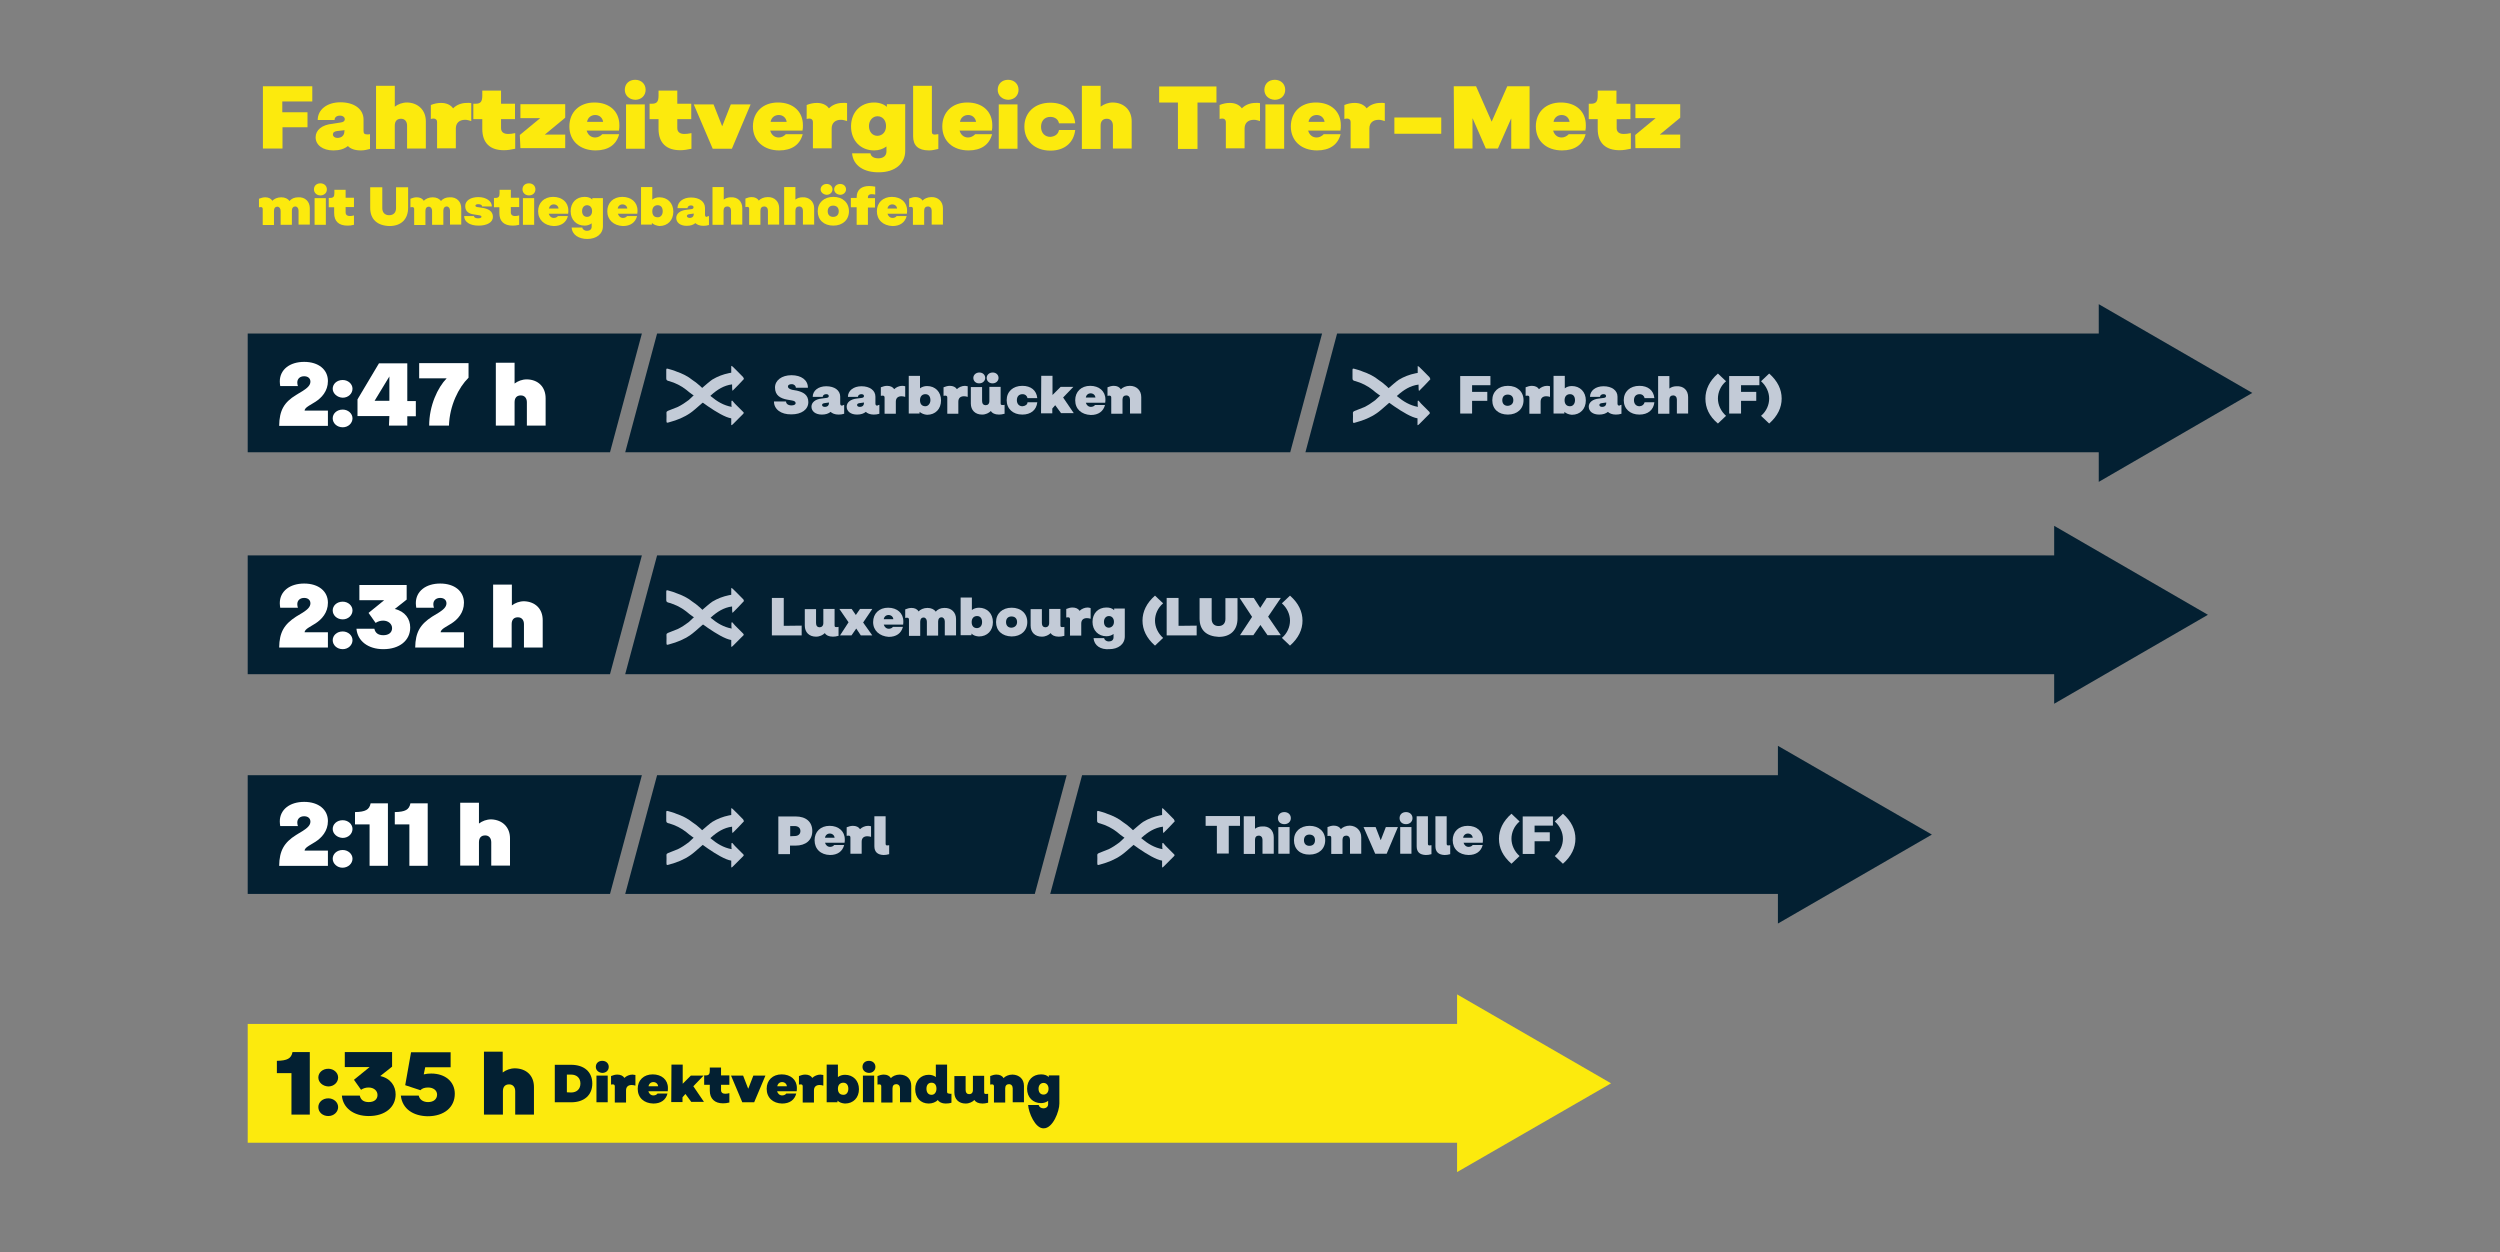 <?xml version="1.0" encoding="UTF-8"?>
<!-- Generator: Adobe Illustrator 23.0.1, SVG Export Plug-In . SVG Version: 6.00 Build 0)  -->
<svg xmlns="http://www.w3.org/2000/svg" xmlns:xlink="http://www.w3.org/1999/xlink" version="1.1" id="Ebene_1" x="0px" y="0px" viewBox="0 0 1200 601" style="enable-background:new 0 0 1200 601;" xml:space="preserve">
<rect x="0" y="0" width="1200" height="601" fill="#808080" stroke="none"/>
<style type="text/css">
	.st0{fill:#032032;}
	.st1{fill:#FCEA0D;}
	.st2{fill:#FFFFFF;}
	.st3{fill:#C3CBD7;}
	.st4{fill:none;}
</style>
<g>
	<g>
		<polygon class="st0" points="853.4,372.1 519.4,372.1 504.1,429.1 853.4,429.1 853.4,443.3 927.3,400.6 853.4,358   "></polygon>
		<polygon class="st0" points="315.4,372.1 300.1,429.1 496.7,429.1 512,372.1   "></polygon>
		<polygon class="st0" points="118.9,372.1 118.9,429.1 292.8,429.1 308.1,372.1   "></polygon>
		<polygon class="st0" points="308.1,160.1 118.9,160.1 118.9,217.1 292.8,217.1   "></polygon>
		<polygon class="st0" points="619.3,217.1 634.6,160.1 315.4,160.1 300.1,217.1   "></polygon>
		<polygon class="st0" points="1007.4,217.1 1007.4,231.3 1081.1,188.6 1007.4,146 1007.4,160.1 641.8,160.1 626.6,217.1   "></polygon>
		<polygon class="st0" points="986,266.6 315.4,266.6 300.1,323.6 986,323.6 986,337.8 1059.8,295.1 986,252.4   "></polygon>
		<polygon class="st0" points="118.9,266.6 118.9,323.6 292.8,323.6 308.1,266.6   "></polygon>
	</g>
	<g>
		<polygon class="st1" points="773.3,520 699.4,477.3 699.4,491.5 118.9,491.5 118.9,548.5 699.4,548.5 699.4,562.6   "></polygon>
		<g>
			<path class="st0" d="M139.9,515.1h-7v-5.9c5-0.1,6.9-1.1,7.5-4.2h8.3v30h-8.8L139.9,515.1L139.9,515.1z"></path>
			<path class="st0" d="M152.8,517.2c0-2.3,2-4.2,4.8-4.2c2.6,0,4.7,1.9,4.7,4.2c0,2.3-2,4.3-4.7,4.3     C154.9,521.4,152.8,519.5,152.8,517.2z M152.8,531.4c0-2.3,2-4.2,4.8-4.2c2.6,0,4.7,1.9,4.7,4.2s-2,4.3-4.7,4.3     S152.8,533.9,152.8,531.4z"></path>
			<path class="st0" d="M189.9,525.3c0,6.2-5.1,10.4-12.9,10.4c-7.3,0-12.4-3.9-12.9-9.8h8.6c0.4,1.9,1.7,3.1,4.3,3.1     c2.6,0,4.2-1.3,4.2-3.4s-1.8-3.6-4.3-3.6c-1.3,0-2.6,0.4-3.6,1.1l-3.4-4.8l7.5-6.1h-11.9V505h22.7v7l-5.7,4.5     C187.5,517.6,189.9,521.3,189.9,525.3z"></path>
			<path class="st0" d="M192.4,525.9h8.6c0.4,1.9,2.1,3.1,4.5,3.1c2.6,0,4.3-1.4,4.3-3.6c0-2-1.8-3.4-4.3-3.4     c-1.6,0-2.9,0.4-3.7,1.3l-7.3-2.4l2.8-15.8h19v7.2h-12.2l-0.7,3.4c1.2-0.3,2.4-0.4,3.6-0.4c6.7,0,11.3,3.9,11.3,9.7     c0,6.5-5.1,10.8-13,10.8C198.4,535.7,193.1,532.3,192.4,525.9z"></path>
			<path class="st0" d="M256.3,521.8V535h-9v-11.2c0-2-1.1-3.3-2.9-3.3c-1.9,0-3,1.1-3,3.3V535h-9.1v-30.2h9v10c1.6-1.2,3.6-2,5.9-2     C252.7,512.9,256.3,516.3,256.3,521.8z"></path>
			<path class="st0" d="M266.3,511.1h7.8c6.3,0,10.2,3.4,10.2,9c0,5.5-3.8,9-10.2,9h-7.8V511.1z M274.1,524.4c2.8,0,4.5-1.7,4.5-4.3     c0-2.7-1.8-4.3-4.5-4.3h-2v8.5L274.1,524.4L274.1,524.4z"></path>
			<path class="st0" d="M286,512.1c0-1.7,1.2-2.9,3.1-2.9c1.8,0,3.1,1.2,3.1,2.9c0,1.7-1.3,2.9-3.1,2.9     C287.3,514.9,286,513.7,286,512.1z M286.3,516.3h5.4v12.8h-5.4V516.3z"></path>
			<path class="st0" d="M305,516v5.1c-0.7-0.2-1.2-0.3-1.8-0.3c-1.7,0-2.7,0.9-2.7,2.6v5.8h-5.4v-7.8c0-0.7-0.4-0.9-1-0.9     c-0.3,0-0.6,0.1-0.8,0.1v-4.1c1-0.4,2-0.7,3-0.7c1.6,0,2.8,0.6,3.4,1.6c0.9-0.9,2.4-1.6,3.9-1.6C304.1,515.9,304.6,515.9,305,516     z"></path>
			<path class="st0" d="M306.1,522.6c0-4.1,2.9-6.9,7.2-6.9c4.3,0,7.3,2.6,7.3,6.5c0,0.6,0,0.9-0.1,1.6h-9.3c0.3,1.1,1.2,2,2.4,2     c0.8,0,1.6-0.3,2-0.9h4.8c-0.8,3.1-3.2,4.8-6.8,4.8C309.1,529.6,306.1,526.9,306.1,522.6z M315.9,521.4c-0.1-1.1-1-2-2.3-2     c-1.2,0-2.1,0.8-2.3,2H315.9z"></path>
			<path class="st0" d="M322.3,511h5.4v9.2l3.9-3.9h6.1l-4.9,5.1l5.1,7.5h-6.1l-2.8-3.8l-1.4,1.6v2.3h-5.4L322.3,511L322.3,511     L322.3,511z"></path>
			<path class="st0" d="M340.7,523.5v-2.8H338v-4.5h0.7c1.6,0,2-0.7,2-2.3v-1.5h5.4v3.8h4v4.5h-4v2.6c0,1.1,0.8,1.7,2,1.7     c0.7,0,1.2-0.1,2-0.3v4.5c-1.1,0.3-2.1,0.4-3.1,0.4C343.1,529.6,340.7,527.4,340.7,523.5z"></path>
			<path class="st0" d="M350.9,516.3h5.8l2.4,6.2h0.1l2.4-6.2h5.8l-5.4,12.8h-5.7L350.9,516.3z"></path>
			<path class="st0" d="M368,522.6c0-4.1,2.9-6.9,7.2-6.9c4.3,0,7.3,2.6,7.3,6.5c0,0.6,0,0.9-0.1,1.6H373c0.3,1.1,1.2,2,2.4,2     c0.8,0,1.6-0.3,2-0.9h4.8c-0.8,3.1-3.2,4.8-6.8,4.8C371,529.6,368,526.9,368,522.6z M377.7,521.4c-0.1-1.1-1-2-2.3-2     c-1.2,0-2.1,0.8-2.3,2H377.7z"></path>
			<path class="st0" d="M395.2,516v5.1c-0.7-0.2-1.2-0.3-1.8-0.3c-1.7,0-2.7,0.9-2.7,2.6v5.8h-5.4v-7.8c0-0.7-0.4-0.9-1-0.9     c-0.3,0-0.6,0.1-0.8,0.1v-4.1c1-0.4,2-0.7,3-0.7c1.6,0,2.8,0.6,3.4,1.6c0.9-0.9,2.4-1.6,3.9-1.6     C394.2,515.9,394.7,515.9,395.2,516z"></path>
			<path class="st0" d="M402,528.3v0.8h-5.2V511h5.4v6c0.9-0.7,2.1-1.1,3.4-1.1c3.9,0,6.7,2.8,6.7,6.9c0,4.1-2.7,6.9-6.7,6.9     C404.2,529.6,402.9,529.2,402,528.3z M407.2,522.6c0-1.8-0.9-2.9-2.4-2.9c-1.6,0-2.6,1.1-2.6,2.9c0,1.8,0.9,2.9,2.6,2.9     C406.2,525.6,407.2,524.4,407.2,522.6z"></path>
			<path class="st0" d="M414,512.1c0-1.7,1.2-2.9,3.1-2.9c1.8,0,3.1,1.2,3.1,2.9c0,1.7-1.3,2.9-3.1,2.9     C415.2,514.9,414,513.7,414,512.1z M414.2,516.3h5.4v12.8h-5.4V516.3z"></path>
			<path class="st0" d="M437.4,521.2v7.9H432v-6.7c0-1.2-0.7-2-1.8-2c-1.1,0-1.8,0.7-1.8,2v6.8h-5.4v-7.8c0-0.7-0.4-0.9-1-0.9     c-0.3,0-0.6,0.1-0.8,0.1v-4.1c1-0.4,2-0.7,3-0.7c1.6,0,2.8,0.6,3.4,1.7c0.8-0.9,2.4-1.7,4.3-1.7     C435.3,515.9,437.4,517.9,437.4,521.2z"></path>
			<path class="st0" d="M456.7,525v4.3c-0.9,0.3-1.9,0.4-2.8,0.4c-1.8,0-3.1-0.7-3.8-1.7c-0.8,1-2.6,1.7-4.3,1.7     c-3.9,0-6.5-2.8-6.5-6.9c0-4.1,2.7-6.9,6.5-6.9c1.3,0,2.6,0.4,3.4,1.1v-6h5.4v13c0,0.7,0.3,0.9,0.9,0.9     C456,525.1,456.4,525,456.7,525z M449.5,522.6c0-1.9-0.9-2.9-2.4-2.9c-1.5,0-2.4,1.1-2.4,2.9c0,1.8,0.9,2.9,2.4,2.9     C448.4,525.6,449.5,524.4,449.5,522.6z"></path>
			<path class="st0" d="M474.3,525v4.3c-1.1,0.3-1.9,0.4-2.7,0.4c-2,0-3.3-0.7-3.9-1.7c-0.9,0.9-2.4,1.7-4.2,1.7     c-3.3,0-5.4-2.1-5.4-5.3v-7.9h5.4v6.7c0,1.3,0.7,2,1.7,2c1.1,0,1.8-0.7,1.8-2v-6.8h5.4v7.9c0,0.7,0.3,0.8,0.8,0.8     C473.6,525.1,474,525.1,474.3,525z"></path>
			<path class="st0" d="M491.5,521.2v7.9h-5.4v-6.7c0-1.2-0.7-2-1.8-2c-1.1,0-1.8,0.7-1.8,2v6.8h-5.4v-7.8c0-0.7-0.4-0.9-1-0.9     c-0.3,0-0.6,0.1-0.8,0.1v-4.1c1-0.4,2-0.7,3-0.7c1.6,0,2.8,0.6,3.4,1.7c0.8-0.9,2.4-1.7,4.3-1.7     C489.2,515.9,491.5,517.9,491.5,521.2z"></path>
			<path class="st0" d="M493.5,530.4h5.1c0.1,0.9,1.1,1.6,2.2,1.6c1.4,0,2.3-0.8,2.3-2v-1.6c-0.9,0.7-2.1,1.1-3.4,1.1     c-3.9,0-6.7-2.8-6.7-6.9c0-4.1,2.7-6.9,6.7-6.9c1.6,0,2.8,0.4,3.7,1.3v-0.8h5.1v13.5c0,3.7-3.1,11.9-7.5,11.9     C496.9,541.8,493.7,534,493.5,530.4z M503.3,522.6c0-1.7-1-2.8-2.4-2.8s-2.4,1.1-2.4,2.8c0,1.7,0.9,2.8,2.4,2.8     C502.3,525.4,503.3,524.3,503.3,522.6z"></path>
		</g>
	</g>
	<g>
		<path class="st1" d="M126.1,41.4h23.8v7.3h-14.4v5.2h12.1v7.2h-12v10.2h-9.4V41.4L126.1,41.4z"></path>
		<path class="st1" d="M177.6,64.4v7.1c-1.7,0.4-2.7,0.7-4.4,0.7c-2.9,0-5-0.8-6.2-2.1c-1.8,1.4-3.9,2.1-7,2.1    c-5.1,0-8.5-2.6-8.5-6.3c0-3.4,2.9-6,8.2-6.5l3.8-0.6c1.4-0.2,2-0.7,2-1.6c0-0.9-0.9-1.7-2.3-1.7c-1.6,0-2.6,0.8-2.6,2.1h-8.1    c0-5,4.5-8.5,10.9-8.5c6.7,0,11.1,3.3,11.1,8.3v5.4c0,1.2,0.4,1.7,1.6,1.7C176.6,64.6,177,64.5,177.6,64.4z M165.4,62.5l-3.6,0.4    c-1.4,0.2-2,0.7-2,1.7c0,0.9,0.9,1.6,2.1,1.6c2.1,0,3.4-1.2,3.4-3.1L165.4,62.5L165.4,62.5z"></path>
		<path class="st1" d="M204.4,58.2v13.1h-9V60.3c0-2-1.1-3.3-2.9-3.3c-1.9,0-3,1.1-3,3.3v11.2h-9V41.2h9v10c1.6-1.2,3.6-2,5.9-2    C200.6,49.3,204.4,52.8,204.4,58.2z"></path>
		<path class="st1" d="M226.2,49.5v8.6c-1-0.3-2-0.6-2.9-0.6c-2.9,0-4.5,1.6-4.5,4.2v9.5h-9V58.5c0-1-0.7-1.6-1.7-1.6    c-0.4,0-0.9,0.1-1.3,0.2v-6.7c1.7-0.7,3.4-1,4.9-1c2.4,0,4.5,0.8,5.8,2.6c1.6-1.7,4.1-2.6,6.5-2.6    C224.8,49.3,225.6,49.4,226.2,49.5z"></path>
		<path class="st1" d="M231.5,61.9v-4.7h-4.3v-7.4h1c2.4,0,3.3-0.9,3.3-3.9v-2.4h9v6.3h6.7v7.4h-6.7v4.3c0,1.9,1.3,2.8,3.4,2.8    c0.9,0,2-0.1,3.4-0.4v7.5c-1.9,0.4-3.6,0.7-5.2,0.7C235.2,72.2,231.5,68.6,231.5,61.9z"></path>
		<path class="st1" d="M249.5,64.8l9.8-8.1h-9.5V50h21.5v6.5l-9.8,8.1h9.8v6.5h-21.5L249.5,64.8L249.5,64.8z"></path>
		<path class="st1" d="M273.3,60.7c0-6.9,4.8-11.5,12-11.5c7.3,0,12,4.3,12,10.9c0,0.8,0,1.7-0.2,2.6h-15.5c0.6,2,2,3.3,4.1,3.3    c1.3,0,2.6-0.7,3.4-1.6h8.1c-1.3,5.1-5.3,7.8-11.3,7.8C278.3,72.2,273.3,67.6,273.3,60.7z M289.5,58.5c-0.3-2-1.8-3.3-3.8-3.3    s-3.6,1.3-3.9,3.3H289.5z"></path>
		<path class="st1" d="M299.9,43.1c0-2.8,2-4.8,5-4.8c2.9,0,5,2,5,4.8s-2.1,4.8-5,4.8C302,47.8,299.9,45.8,299.9,43.1z M300.5,50.1    h9v21.3h-9V50.1z"></path>
		<path class="st1" d="M316.1,61.9v-4.7h-4.3v-7.4h1c2.4,0,3.3-0.9,3.3-3.9v-2.4h9v6.3h6.7v7.4h-6.7v4.3c0,1.9,1.3,2.8,3.4,2.8    c0.9,0,2-0.1,3.4-0.4v7.5c-1.9,0.4-3.6,0.7-5.2,0.7C319.9,72.2,316.1,68.6,316.1,61.9z"></path>
		<path class="st1" d="M333,50.1h9.5l4.1,10.4h0.1l4.1-10.4h9.5l-9,21.3h-9.2L333,50.1z"></path>
		<path class="st1" d="M361.4,60.7c0-6.9,4.8-11.5,12-11.5c7.3,0,12,4.3,12,10.9c0,0.8,0,1.7-0.2,2.6h-15.5c0.6,2,2,3.3,4.1,3.3    c1.3,0,2.6-0.7,3.4-1.6h8.1c-1.3,5.1-5.3,7.8-11.3,7.8C366.6,72.2,361.4,67.6,361.4,60.7z M377.6,58.5c-0.3-2-1.8-3.3-3.8-3.3    c-2,0-3.6,1.3-3.9,3.3H377.6z"></path>
		<path class="st1" d="M406.6,49.5v8.6c-1-0.3-2-0.6-2.9-0.6c-2.9,0-4.5,1.6-4.5,4.2v9.5h-9V58.5c0-1-0.7-1.6-1.7-1.6    c-0.4,0-0.9,0.1-1.3,0.2v-6.7c1.7-0.7,3.4-1,4.9-1c2.4,0,4.5,0.8,5.8,2.6c1.6-1.7,4.1-2.6,6.5-2.6    C405.2,49.3,406.1,49.4,406.6,49.5z"></path>
		<path class="st1" d="M409,73.6h8.8c0.3,1.7,1.9,2.4,3.8,2.4c2.3,0,3.9-1.2,3.9-3.3v-2.4c-1.6,1.2-3.6,1.9-5.9,1.9    c-6.5,0-11.1-4.7-11.1-11.5s4.5-11.5,11.1-11.5c2.4,0,4.7,0.8,6.1,2.1V50h8.8v22.5c0,6.1-5,10.2-12.6,10.2    C414.7,82.8,409.5,79.5,409,73.6z M425.3,60.5c0-2.8-1.7-4.7-4.1-4.7c-2.3,0-4.1,2-4.1,4.7c0,2.8,1.7,4.7,4.1,4.7    C423.6,65.1,425.3,63.3,425.3,60.5z"></path>
		<path class="st1" d="M438.3,65.4V41.2h9v22.1c0,0.9,0.4,1.3,1.4,1.3c0.4,0,1-0.1,1.7-0.2v7.1c-1.9,0.4-2.9,0.7-4.5,0.7    C440.8,72.2,438.3,69.9,438.3,65.4z"></path>
		<path class="st1" d="M452.3,60.7c0-6.9,4.8-11.5,12-11.5c7.3,0,12,4.3,12,10.9c0,0.8,0,1.7-0.2,2.6h-15.5c0.6,2,2,3.3,4.1,3.3    c1.3,0,2.6-0.7,3.4-1.6h8.1c-1.3,5.1-5.3,7.8-11.3,7.8C457.3,72.2,452.3,67.6,452.3,60.7z M468.5,58.5c-0.3-2-1.8-3.3-3.8-3.3    c-2,0-3.6,1.3-3.9,3.3H468.5z"></path>
		<path class="st1" d="M478.9,43.1c0-2.8,2-4.8,5-4.8c2.9,0,5,2,5,4.8s-2.1,4.8-5,4.8C481,47.8,478.9,45.8,478.9,43.1z M479.4,50.1    h9v21.3h-9V50.1z"></path>
		<path class="st1" d="M508.3,62.4h7.8c-0.7,6.1-5.1,9.9-11.9,9.9c-7.5,0-12.5-4.7-12.5-11.5s5-11.5,12.5-11.5    c6.8,0,11.3,3.7,11.9,9.9h-7.8c-0.3-1.9-2-3.1-4.1-3.1c-2.8,0-4.5,1.9-4.5,4.8s1.8,4.8,4.5,4.8C506.5,65.5,508,64.3,508.3,62.4z"></path>
		<path class="st1" d="M543.2,58.2v13.1h-9V60.3c0-2-1.1-3.3-2.9-3.3c-1.9,0-3,1.1-3,3.3v11.2h-9V41.2h9v10c1.6-1.2,3.6-2,5.9-2    C539.5,49.3,543.2,52.8,543.2,58.2z"></path>
		<path class="st1" d="M583.8,49.2h-9v22.3h-9.4V49.2h-9v-7.7h27.5V49.2z"></path>
		<path class="st1" d="M604.8,49.5v8.6c-1-0.3-2-0.6-2.9-0.6c-2.9,0-4.5,1.6-4.5,4.2v9.5h-9V58.5c0-1-0.7-1.6-1.7-1.6    c-0.4,0-0.9,0.1-1.3,0.2v-6.7c1.7-0.7,3.4-1,4.9-1c2.4,0,4.5,0.8,5.8,2.6c1.6-1.7,4.1-2.6,6.5-2.6C603.3,49.3,604,49.4,604.8,49.5    z"></path>
		<path class="st1" d="M606.9,43.1c0-2.8,2-4.8,5-4.8c2.9,0,5,2,5,4.8s-2.1,4.8-5,4.8C608.9,47.8,606.9,45.8,606.9,43.1z     M607.4,50.1h9v21.3h-9V50.1z"></path>
		<path class="st1" d="M619.6,60.7c0-6.9,4.8-11.5,12-11.5c7.3,0,12,4.3,12,10.9c0,0.8,0,1.7-0.2,2.6h-15.5c0.6,2,2,3.3,4.1,3.3    c1.3,0,2.6-0.7,3.4-1.6h8.1c-1.3,5.1-5.3,7.8-11.3,7.8C624.6,72.2,619.6,67.6,619.6,60.7z M635.8,58.5c-0.3-2-1.8-3.3-3.8-3.3    s-3.6,1.3-3.9,3.3H635.8z"></path>
		<path class="st1" d="M664.7,49.5v8.6c-1-0.3-2-0.6-2.9-0.6c-2.9,0-4.5,1.6-4.5,4.2v9.5h-9V58.5c0-1-0.7-1.6-1.7-1.6    c-0.4,0-0.9,0.1-1.3,0.2v-6.7c1.7-0.7,3.4-1,4.9-1c2.4,0,4.5,0.8,5.8,2.6c1.6-1.7,4.1-2.6,6.5-2.6C663.3,49.3,664,49.4,664.7,49.5    z"></path>
		<path class="st1" d="M669.3,56.4h22.5v7.8h-22.5V56.4z"></path>
		<path class="st1" d="M697.8,41.4h10.7l7.5,17l7.5-17h10.7v30h-8.8V57h-0.1L719,71.3h-5.8l-6.3-14.4h-0.1v14.4h-8.8L697.8,41.4    L697.8,41.4z"></path>
		<path class="st1" d="M737.2,60.7c0-6.9,4.8-11.5,12-11.5c7.3,0,12,4.3,12,10.9c0,0.8,0,1.7-0.2,2.6h-15.5c0.6,2,2,3.3,4.1,3.3    c1.3,0,2.6-0.7,3.4-1.6h8.1c-1.3,5.1-5.3,7.8-11.3,7.8C742.2,72.2,737.2,67.6,737.2,60.7z M753.4,58.5c-0.3-2-1.8-3.3-3.8-3.3    s-3.6,1.3-3.9,3.3H753.4z"></path>
		<path class="st1" d="M766.9,61.9v-4.7h-4.3v-7.4h1c2.4,0,3.3-0.9,3.3-3.9v-2.4h9v6.3h6.7v7.4H776v4.3c0,1.9,1.3,2.8,3.4,2.8    c0.9,0,2-0.1,3.4-0.4v7.5c-1.9,0.4-3.6,0.7-5.2,0.7C770.7,72.2,766.9,68.6,766.9,61.9z"></path>
		<path class="st1" d="M784.9,64.8l9.8-8.1H785V50h21.5v6.5l-9.8,8.1h9.8v6.5H785L784.9,64.8L784.9,64.8z"></path>
		<path class="st1" d="M148.7,99.9v7.9h-5.4v-6.7c0-1.2-0.7-2-1.6-2s-1.6,0.7-1.6,2v6.8h-5.4v-6.7c0-1.2-0.7-2-1.6-2    c-0.9,0-1.6,0.7-1.6,2v6.8h-5.4v-7.7c0-0.7-0.4-0.9-1-0.9c-0.3,0-0.6,0.1-0.8,0.1v-4.1c1-0.4,2-0.7,3-0.7c1.6,0,2.8,0.6,3.4,1.7    c0.8-0.9,2.4-1.7,4.3-1.7c1.8,0,3.2,0.7,4,1.8c0.8-1.1,2.3-1.8,4.1-1.8C146.5,94.5,148.7,96.8,148.7,99.9z"></path>
		<path class="st1" d="M150.7,90.9c0-1.7,1.2-2.9,3.1-2.9c1.8,0,3.1,1.2,3.1,2.9c0,1.7-1.3,2.9-3.1,2.9S150.7,92.5,150.7,90.9z     M151,95.1h5.4v12.8H151V95.1z"></path>
		<path class="st1" d="M160.4,102.3v-2.8h-2.6V95h0.7c1.6,0,2-0.7,2-2.3v-1.6h5.4v3.8h4v4.5h-4v2.6c0,1.1,0.8,1.7,2,1.7    c0.7,0,1.2-0.1,2-0.3v4.5c-1.1,0.3-2.1,0.4-3.1,0.4C162.6,108.3,160.4,106.2,160.4,102.3z"></path>
		<path class="st1" d="M177.7,99.8v-9.9h5.8v10c0,2.1,1.2,3.4,3.3,3.4s3.3-1.3,3.3-3.4v-10h5.8v9.8c0,5.5-3.3,8.8-9,8.8    C181,108.3,177.7,105.2,177.7,99.8z"></path>
		<path class="st1" d="M221.4,99.9v7.9H216v-6.7c0-1.2-0.7-2-1.6-2s-1.6,0.7-1.6,2v6.8h-5.4v-6.7c0-1.2-0.7-2-1.6-2    c-0.9,0-1.6,0.7-1.6,2v6.8h-5.4v-7.7c0-0.7-0.4-0.9-1-0.9c-0.3,0-0.6,0.1-0.8,0.1v-4.1c1-0.4,2-0.7,3-0.7c1.6,0,2.8,0.6,3.4,1.7    c0.8-0.9,2.4-1.7,4.3-1.7c1.8,0,3.2,0.7,4,1.8c0.8-1.1,2.3-1.8,4.1-1.8C219.2,94.5,221.4,96.8,221.4,99.9z"></path>
		<path class="st1" d="M222.8,103.7h4.7c0,0.7,0.8,1.1,2,1.1c0.9,0,1.6-0.3,1.6-0.7c0-0.7-0.7-0.7-1.9-0.9l-1.9-0.3    c-1.9-0.3-4-1.1-4-4c0-2.6,2.6-4.3,6.3-4.3c3.7,0,6.5,1.9,6.5,4.5h-4.7c0-0.7-0.7-1.1-1.9-1.1c-0.8,0-1.3,0.3-1.3,0.7    c0,0.6,0.7,0.7,1.7,0.8l1.9,0.3c2.3,0.4,4.8,1.4,4.8,4.3c0,2.6-2.8,4.2-6.9,4.2C225.5,108.3,222.8,106.5,222.8,103.7z"></path>
		<path class="st1" d="M239.7,102.3v-2.8h-2.6V95h0.7c1.6,0,2-0.7,2-2.3v-1.6h5.4v3.8h4v4.5h-4v2.6c0,1.1,0.8,1.7,2,1.7    c0.7,0,1.2-0.1,2-0.3v4.5c-1.1,0.3-2.1,0.4-3.1,0.4C241.9,108.3,239.7,106.2,239.7,102.3z"></path>
		<path class="st1" d="M250.8,90.9c0-1.7,1.2-2.9,3.1-2.9c1.8,0,3.1,1.2,3.1,2.9c0,1.7-1.3,2.9-3.1,2.9S250.8,92.5,250.8,90.9z     M251,95.1h5.4v12.8H251V95.1z"></path>
		<path class="st1" d="M258.3,101.4c0-4.1,2.9-6.9,7.2-6.9c4.3,0,7.3,2.6,7.3,6.5c0,0.6,0,0.9-0.1,1.6h-9.3c0.3,1.1,1.2,2,2.4,2    c0.8,0,1.6-0.3,2-0.9h4.8c-0.8,3.1-3.2,4.8-6.8,4.8C261.3,108.3,258.3,105.5,258.3,101.4z M268.1,100.1c-0.1-1.1-1-2-2.3-2    c-1.2,0-2.1,0.8-2.3,2H268.1z"></path>
		<path class="st1" d="M274.4,109.2h5.1c0.1,0.9,1.1,1.6,2.2,1.6c1.4,0,2.3-0.7,2.3-2v-1.6c-0.9,0.7-2.1,1.1-3.4,1.1    c-3.9,0-6.7-2.8-6.7-6.9c0-4.1,2.7-6.9,6.7-6.9c1.6,0,2.8,0.4,3.7,1.3v-0.7h5.1v13.5c0,3.7-3.1,6.1-7.5,6.1    C277.8,114.7,274.6,112.7,274.4,109.2z M284.2,101.3c0-1.7-1-2.8-2.4-2.8c-1.4,0-2.4,1.1-2.4,2.8s0.9,2.8,2.4,2.8    C283.2,104.1,284.2,103.1,284.2,101.3z"></path>
		<path class="st1" d="M291.5,101.4c0-4.1,2.9-6.9,7.2-6.9c4.3,0,7.3,2.6,7.3,6.5c0,0.6,0,0.9-0.1,1.6h-9.3c0.3,1.1,1.2,2,2.4,2    c0.8,0,1.6-0.3,2-0.9h4.8c-0.8,3.1-3.2,4.8-6.8,4.8C294.5,108.3,291.5,105.5,291.5,101.4z M301.1,100.1c-0.1-1.1-1-2-2.3-2    c-1.2,0-2.1,0.8-2.3,2H301.1z"></path>
		<path class="st1" d="M312.9,107v0.8h-5.2V89.8h5.4v6c0.9-0.7,2.1-1.1,3.4-1.1c3.9,0,6.7,2.8,6.7,6.9c0,4.1-2.7,6.9-6.7,6.9    C315.1,108.3,313.8,107.9,312.9,107z M318.1,101.4c0-1.8-0.9-2.9-2.4-2.9c-1.6,0-2.6,1.1-2.6,2.9c0,1.9,0.9,2.9,2.6,2.9    C317.1,104.3,318.1,103.2,318.1,101.4z"></path>
		<path class="st1" d="M340.3,103.7v4.3c-1,0.3-1.7,0.4-2.7,0.4c-1.8,0-3.1-0.6-3.8-1.3c-1,0.8-2.3,1.3-4.2,1.3c-3.1,0-5-1.6-5-3.8    c0-2,1.8-3.6,4.9-3.9l2.3-0.3c0.8-0.1,1.1-0.4,1.1-0.9c0-0.7-0.6-0.9-1.3-0.9c-0.9,0-1.6,0.6-1.6,1.3h-4.8c0-3,2.7-5.1,6.5-5.1    c4,0,6.7,2,6.7,5v3.3c0,0.7,0.3,1,0.9,1C339.6,103.8,339.9,103.8,340.3,103.7z M333,102.5l-2.1,0.3c-0.8,0.1-1.2,0.4-1.2,0.9    s0.6,0.9,1.3,0.9c1.3,0,2-0.7,2-1.9L333,102.5L333,102.5z"></path>
		<path class="st1" d="M356.3,99.9v7.9h-5.4v-6.7c0-1.2-0.7-2-1.8-2c-1.1,0-1.8,0.7-1.8,2v6.8H342V89.8h5.4v6    c0.9-0.7,2.1-1.1,3.4-1.1C354.2,94.5,356.3,96.8,356.3,99.9z"></path>
		<path class="st1" d="M374,99.9v7.9h-5.4v-6.7c0-1.2-0.7-2-1.8-2c-1.1,0-1.8,0.7-1.8,2v6.8h-5.4v-7.7c0-0.7-0.4-0.9-1-0.9    c-0.3,0-0.6,0.1-0.8,0.1v-4.1c1-0.4,2-0.7,3-0.7c1.6,0,2.8,0.6,3.4,1.7c0.8-0.9,2.4-1.7,4.3-1.7C371.8,94.5,374,96.8,374,99.9z"></path>
		<path class="st1" d="M390.8,99.9v7.9h-5.4v-6.7c0-1.2-0.7-2-1.8-2c-1.1,0-1.8,0.7-1.8,2v6.8h-5.4V89.8h5.4v6    c0.9-0.7,2.1-1.1,3.4-1.1C388.4,94.5,390.8,96.8,390.8,99.9z"></path>
		<path class="st1" d="M392.5,101.4c0-4.1,3-6.9,7.5-6.9s7.5,2.8,7.5,6.9c0,4.1-3,6.9-7.5,6.9C395.4,108.3,392.5,105.5,392.5,101.4z     M393.9,90.9c0-1.4,1.2-2.6,2.9-2.6c1.6,0,2.8,1.1,2.8,2.6c0,1.4-1.2,2.6-2.8,2.6C395.2,93.4,393.9,92.3,393.9,90.9z M402.6,101.4    c0-1.7-1-2.7-2.7-2.7c-1.6,0-2.6,1-2.6,2.7s1,2.7,2.6,2.7C401.6,104.1,402.6,103.1,402.6,101.4z M400.4,90.9    c0-1.4,1.2-2.6,2.9-2.6c1.6,0,2.8,1.1,2.8,2.6c0,1.4-1.2,2.6-2.8,2.6C401.6,93.4,400.4,92.3,400.4,90.9z"></path>
		<path class="st1" d="M411.2,99.5h-2.8V95h2.8v-0.3c0-3.7,2.4-5.4,6-5.4c0.9,0,1.9,0.1,2.9,0.3v3.8c-0.7-0.1-1.1-0.2-1.8-0.2    c-0.9,0-1.7,0.4-1.7,1.6v0.3h3.4v4.5h-3.4v8.3h-5.4V99.5z"></path>
		<path class="st1" d="M420.9,101.4c0-4.1,2.9-6.9,7.2-6.9c4.3,0,7.3,2.6,7.3,6.5c0,0.6,0,0.9-0.1,1.6h-9.3c0.3,1.1,1.2,2,2.4,2    c0.8,0,1.6-0.3,2-0.9h4.8c-0.8,3.1-3.2,4.8-6.8,4.8C423.8,108.3,420.9,105.5,420.9,101.4z M430.6,100.1c-0.1-1.1-1-2-2.3-2    c-1.2,0-2.1,0.8-2.3,2H430.6z"></path>
		<path class="st1" d="M452.6,99.9v7.9h-5.4v-6.7c0-1.2-0.7-2-1.8-2c-1.1,0-1.8,0.7-1.8,2v6.8h-5.4v-7.7c0-0.7-0.4-0.9-1-0.9    c-0.3,0-0.6,0.1-0.8,0.1v-4.1c1-0.4,2-0.7,3-0.7c1.6,0,2.8,0.6,3.4,1.7c0.8-0.9,2.4-1.7,4.3-1.7C450.3,94.5,452.6,96.8,452.6,99.9    z"></path>
	</g>
	<g>
		<g>
			<g>
				<path class="st2" d="M142.1,400.8l3.3-2c2-1.3,3.6-2.6,3.6-4.4c0-1.6-1.2-2.6-3-2.6c-2,0-3.3,1.2-3.3,3c0,0.7,0.1,1.1,0.3,1.7      h-8.5c-0.1-0.7-0.2-1.6-0.2-2.2c0-5.7,4.8-9.4,11.7-9.4c6.9,0,11.4,3.7,11.4,9.2c0,4.8-3,8-5.9,9.9l-3.3,2c-1.3,0.8-2,1.6-2,2.3      h11.2v7.3h-23.4C134.1,408.3,136.4,404.4,142.1,400.8z"></path>
				<path class="st2" d="M159.7,397.9c0-2.3,2-4.2,4.8-4.2c2.6,0,4.7,1.9,4.7,4.2c0,2.3-2,4.3-4.7,4.3      C161.8,402.1,159.7,400.2,159.7,397.9z M159.7,412.2c0-2.3,2-4.2,4.8-4.2c2.6,0,4.7,1.9,4.7,4.2c0,2.3-2.1,4.3-4.8,4.3      C161.8,416.5,159.7,414.5,159.7,412.2z"></path>
				<path class="st2" d="M177.4,395.7h-7v-5.9c5-0.1,6.9-1.1,7.5-4.2h8.3v30h-8.8L177.4,395.7L177.4,395.7z"></path>
				<path class="st2" d="M196.5,395.7h-7v-5.9c5-0.1,6.9-1.1,7.5-4.2h8.3v30h-8.8L196.5,395.7L196.5,395.7z"></path>
				<path class="st2" d="M244.8,402.4v13.1h-9v-11.2c0-2-1.1-3.3-2.9-3.3c-1.9,0-3,1.1-3,3.3v11.2h-9v-30.2h9v10      c1.6-1.2,3.6-2,5.9-2C241.2,393.5,244.8,397.1,244.8,402.4z"></path>
				<path class="st3" d="M373.6,391.9h8.3c5,0,8,2.6,8,7c0,4.4-3.1,7-8.1,7h-2.6v4.1h-5.6V391.9L373.6,391.9z M381.4,401.3      c1.7,0,2.8-0.9,2.8-2.4c0-1.5-1.1-2.4-2.8-2.4h-2.1v4.9L381.4,401.3L381.4,401.3z"></path>
				<path class="st3" d="M391,403.3c0-4.1,2.9-6.9,7.2-6.9c4.3,0,7.3,2.6,7.3,6.5c0,0.6,0,0.9-0.1,1.6H396c0.3,1.1,1.2,2,2.4,2      c0.8,0,1.6-0.3,2-0.9h4.8c-0.8,3.1-3.2,4.8-6.8,4.8C393.9,410.3,391,407.5,391,403.3z M400.6,402.1c-0.1-1.1-1-2-2.3-2      c-1.2,0-2.1,0.8-2.3,2H400.6z"></path>
				<path class="st3" d="M418.1,396.6v5.1c-0.7-0.2-1.2-0.3-1.8-0.3c-1.7,0-2.7,0.9-2.7,2.6v5.8h-5.4V402c0-0.7-0.4-0.9-1-0.9      c-0.3,0-0.6,0.1-0.8,0.1v-4.1c1-0.4,2-0.7,3-0.7c1.6,0,2.8,0.6,3.4,1.6c0.9-0.9,2.4-1.6,3.9-1.6      C417.2,396.4,417.6,396.5,418.1,396.6z"></path>
				<path class="st3" d="M419.7,406.2v-14.4h5.4V405c0,0.7,0.3,0.8,0.8,0.8c0.3,0,0.7-0.1,0.9-0.1v4.3c-1.1,0.3-1.8,0.4-2.7,0.4      C421.2,410.3,419.7,408.9,419.7,406.2z"></path>
				<path class="st3" d="M595.2,396.4h-5.4v13.3h-5.7v-13.3h-5.4v-4.7h16.5V396.4L595.2,396.4z"></path>
				<path class="st3" d="M611.4,401.9v7.9H606v-6.7c0-1.2-0.7-2-1.8-2c-1.1,0-1.8,0.7-1.8,2v6.8H597v-18.1h5.4v6      c0.9-0.7,2.1-1.1,3.4-1.1C609.2,396.4,611.4,398.6,611.4,401.9z"></path>
				<path class="st3" d="M613.4,392.7c0-1.7,1.2-2.9,3.1-2.9c1.8,0,3.1,1.2,3.1,2.9c0,1.7-1.3,2.9-3.1,2.9      C614.6,395.6,613.4,394.4,613.4,392.7z M613.6,397h5.4v12.8h-5.4V397z"></path>
				<path class="st3" d="M621.1,403.3c0-4.1,3-6.9,7.5-6.9s7.5,2.8,7.5,6.9c0,4.1-3,6.9-7.5,6.9C624,410.3,621.1,407.5,621.1,403.3z       M631.2,403.3c0-1.7-1-2.7-2.7-2.7c-1.6,0-2.6,1-2.6,2.7c0,1.7,1,2.7,2.6,2.7C630.2,406,631.2,405,631.2,403.3z"></path>
				<path class="st3" d="M653.4,401.9v7.9H648v-6.7c0-1.2-0.7-2-1.8-2s-1.8,0.7-1.8,2v6.8H639v-7.8c0-0.7-0.4-0.9-1-0.9      c-0.3,0-0.6,0.1-0.8,0.1V397c1-0.4,2-0.7,3-0.7c1.6,0,2.8,0.6,3.4,1.7c0.8-0.9,2.4-1.7,4.3-1.7      C651,396.4,653.4,398.6,653.4,401.9z"></path>
				<path class="st3" d="M654.5,397h5.8l2.4,6.2h0.1l2.4-6.2h5.8l-5.4,12.8h-5.5L654.5,397z"></path>
				<path class="st3" d="M671.8,392.7c0-1.7,1.2-2.9,3.1-2.9c1.8,0,3.1,1.2,3.1,2.9c0,1.7-1.3,2.9-3.1,2.9      C673,395.6,671.8,394.4,671.8,392.7z M672.1,397h5.4v12.8h-5.4V397z"></path>
				<path class="st3" d="M680,406.2v-14.4h5.4V405c0,0.7,0.3,0.8,0.8,0.8c0.3,0,0.7-0.1,0.9-0.1v4.3c-1.1,0.3-1.8,0.4-2.7,0.4      C681.4,410.3,680,408.9,680,406.2z"></path>
				<path class="st3" d="M689,406.2v-14.4h5.4V405c0,0.7,0.3,0.8,0.8,0.8c0.3,0,0.7-0.1,0.9-0.1v4.3c-1.1,0.3-1.8,0.4-2.7,0.4      C690.5,410.3,689,408.9,689,406.2z"></path>
				<path class="st3" d="M697.3,403.3c0-4.1,2.9-6.9,7.2-6.9c4.3,0,7.3,2.6,7.3,6.5c0,0.6,0,0.9-0.1,1.6h-9.2c0.3,1.1,1.2,2,2.4,2      c0.8,0,1.6-0.3,2-0.9h4.8c-0.8,3.1-3.2,4.8-6.8,4.8C700.3,410.3,697.3,407.5,697.3,403.3z M706.9,402.1c-0.1-1.1-1-2-2.3-2      c-1.2,0-2.1,0.8-2.3,2H706.9z"></path>
				<path class="st3" d="M719.5,402.6c0-4.3,1.9-8.4,6-12l3.9,3.7c-2.6,2.2-3.9,5.3-3.9,8.3c0,3,1.4,6.1,3.9,8.3l-3.9,3.7      C721.4,411,719.5,407.1,719.5,402.6z"></path>
				<path class="st3" d="M731.1,391.9h14.3v4.4h-8.8v3.2h7.3v4.3h-7.3v6.1h-5.7v-18L731.1,391.9L731.1,391.9z"></path>
				<path class="st3" d="M746.3,410.9c2.6-2.2,3.9-5.3,3.9-8.3c0-3-1.4-6.1-3.9-8.3l3.9-3.7c4.1,3.6,6,7.7,6,12c0,4.3-1.9,8.4-6,12      L746.3,410.9z"></path>
			</g>
		</g>
	</g>
	<g>
		<g>
			<path class="st2" d="M142.1,189.6l3.3-2c2-1.3,3.6-2.6,3.6-4.4c0-1.6-1.2-2.6-3-2.6c-2,0-3.3,1.2-3.3,3c0,0.7,0.1,1.1,0.3,1.7     h-8.5c-0.1-0.7-0.2-1.6-0.2-2.2c0-5.7,4.8-9.4,11.7-9.4c6.9,0,11.4,3.7,11.4,9.2c0,4.8-3,8-5.9,9.9l-3.3,2c-1.3,0.8-2,1.6-2,2.3     h11.2v7.3h-23.4C134.1,196.9,136.4,193.1,142.1,189.6z"></path>
			<path class="st2" d="M159.7,186.6c0-2.3,2-4.2,4.8-4.2c2.6,0,4.7,1.9,4.7,4.2c0,2.3-2,4.3-4.7,4.3     C161.8,190.8,159.7,188.8,159.7,186.6z M159.7,200.8c0-2.3,2-4.2,4.8-4.2c2.6,0,4.7,1.9,4.7,4.2c0,2.3-2,4.3-4.7,4.3     C161.8,205.1,159.7,203.2,159.7,200.8z"></path>
			<path class="st2" d="M186.9,199.7h-15.3v-8l10.3-17.3h13.6v18.1h4.1v7.3h-4.1v4.5h-8.8L186.9,199.7L186.9,199.7z M186.9,192.4     v-11.7l-7.1,11.7H186.9z"></path>
			<path class="st2" d="M214.4,181.6h-13.2v-7.3h23.7v7c-4.8,4.7-9.1,13.4-9.4,23H206C206,194.7,210.1,186,214.4,181.6z"></path>
			<path class="st2" d="M261.9,191.2v13.1h-9v-11.2c0-2-1.1-3.3-2.9-3.3c-1.9,0-3,1.1-3,3.3v11.2h-9v-30.2h9v10c1.6-1.2,3.6-2,5.9-2     C258.3,182.2,261.9,185.7,261.9,191.2z"></path>
			<path class="st3" d="M371.5,192.7h5.8c0,1.1,1,1.9,2.6,1.9c1.2,0,2-0.4,2-1.1c0-0.7-0.6-1.1-1.9-1.3l-2.3-0.4     c-3-0.6-5.7-1.9-5.7-5.8c0-3.4,3.2-5.9,7.9-5.9s7.9,2.3,7.9,6H382c0-0.9-0.8-1.7-2-1.7c-1.1,0-1.8,0.4-1.8,1.1     c0,0.8,0.7,1.2,2,1.6l2.3,0.4c2.9,0.7,5.5,1.9,5.5,5.5c0,3.6-3.3,5.9-8.1,5.9C374.8,199,371.5,196.4,371.5,192.7z"></path>
			<path class="st3" d="M405.2,194.3v4.3c-1,0.3-1.7,0.4-2.7,0.4c-1.8,0-3.1-0.6-3.8-1.3c-1,0.8-2.3,1.3-4.2,1.3c-3.1,0-5-1.6-5-3.8     c0-2,1.8-3.6,4.9-3.9l2.3-0.3c0.8-0.1,1.1-0.4,1.1-0.9c0-0.7-0.6-0.9-1.3-0.9c-0.9,0-1.6,0.6-1.6,1.3h-4.8c0-3,2.7-5.1,6.5-5.1     c4,0,6.7,2,6.7,5v3.3c0,0.7,0.3,1,0.9,1C404.6,194.5,404.9,194.4,405.2,194.3z M397.9,193.2l-2.1,0.3c-0.8,0.1-1.2,0.4-1.2,0.9     c0,0.6,0.6,0.9,1.3,0.9c1.3,0,2-0.7,2-1.9L397.9,193.2L397.9,193.2z"></path>
			<path class="st3" d="M422.1,194.3v4.3c-1,0.3-1.7,0.4-2.7,0.4c-1.8,0-3.1-0.6-3.8-1.3c-1,0.8-2.3,1.3-4.2,1.3c-3.1,0-5-1.6-5-3.8     c0-2,1.8-3.6,4.9-3.9l2.3-0.3c0.8-0.1,1.1-0.4,1.1-0.9c0-0.7-0.6-0.9-1.3-0.9c-0.9,0-1.6,0.6-1.6,1.3H407c0-3,2.7-5.1,6.5-5.1     c4,0,6.7,2,6.7,5v3.3c0,0.7,0.3,1,0.9,1C421.4,194.5,421.6,194.4,422.1,194.3z M414.7,193.2l-2.1,0.3c-0.8,0.1-1.2,0.4-1.2,0.9     c0,0.6,0.6,0.9,1.3,0.9c1.3,0,2-0.7,2-1.9L414.7,193.2L414.7,193.2z"></path>
			<path class="st3" d="M434.5,185.4v5.1c-0.7-0.2-1.2-0.3-1.8-0.3c-1.7,0-2.7,0.9-2.7,2.6v5.8h-5.4v-7.8c0-0.7-0.4-0.9-1-0.9     c-0.3,0-0.6,0.1-0.8,0.1v-4.1c1-0.4,2-0.7,3-0.7c1.6,0,2.8,0.6,3.4,1.6c0.9-0.9,2.4-1.6,3.9-1.6     C433.6,185.2,434.1,185.3,434.5,185.4z"></path>
			<path class="st3" d="M441.4,197.7v0.8h-5.2v-18.1h5.4v6c0.9-0.7,2.1-1.1,3.4-1.1c3.9,0,6.7,2.8,6.7,6.9c0,4.1-2.7,6.9-6.7,6.9     C443.6,199,442.4,198.5,441.4,197.7z M446.6,192.1c0-1.8-0.9-2.9-2.4-2.9c-1.6,0-2.6,1.1-2.6,2.9s0.9,2.9,2.6,2.9     C445.5,195,446.6,193.7,446.6,192.1z"></path>
			<path class="st3" d="M464.5,185.4v5.1c-0.7-0.2-1.2-0.3-1.8-0.3c-1.7,0-2.7,0.9-2.7,2.6v5.8h-5.3v-7.8c0-0.7-0.4-0.9-1-0.9     c-0.3,0-0.6,0.1-0.8,0.1v-4.1c1-0.4,2-0.7,3-0.7c1.6,0,2.8,0.6,3.4,1.6c0.9-0.9,2.4-1.6,3.9-1.6     C463.5,185.2,464,185.3,464.5,185.4z"></path>
			<path class="st3" d="M482.2,194.3v4.3c-1.1,0.3-1.9,0.4-2.7,0.4c-2,0-3.3-0.7-3.9-1.7c-0.9,0.9-2.4,1.7-4.2,1.7     c-3.3,0-5.4-2.1-5.4-5.3v-7.9h5.4v6.7c0,1.3,0.7,2,1.7,2c1.1,0,1.8-0.7,1.8-2v-6.8h5.4v7.9c0,0.7,0.3,0.8,0.8,0.8     C481.4,194.5,481.7,194.4,482.2,194.3z M467.2,181.4c0-1.4,1.2-2.6,2.9-2.6c1.6,0,2.8,1.1,2.8,2.6c0,1.4-1.2,2.6-2.8,2.6     C468.4,184.1,467.2,182.9,467.2,181.4z M473.6,181.4c0-1.4,1.2-2.6,2.9-2.6c1.6,0,2.8,1.1,2.8,2.6c0,1.4-1.2,2.6-2.8,2.6     C474.9,184.1,473.6,182.9,473.6,181.4z"></path>
			<path class="st3" d="M493.2,193.1h4.7c-0.4,3.7-3.1,5.9-7.2,5.9c-4.5,0-7.5-2.8-7.5-6.9c0-4.1,3-6.9,7.5-6.9     c4.1,0,6.8,2.1,7.2,5.9h-4.7c-0.2-1.1-1.1-1.9-2.4-1.9c-1.7,0-2.7,1.1-2.7,2.9c0,1.7,1,2.9,2.7,2.9     C492.1,194.9,493.2,194.2,493.2,193.1z"></path>
			<path class="st3" d="M499.8,180.4h5.4v9.2l3.9-3.9h6.1l-4.9,5.1l5.1,7.5h-6.1l-2.8-3.8l-1.4,1.6v2.3h-5.4L499.8,180.4     L499.8,180.4z"></path>
			<path class="st3" d="M516.1,192.1c0-4.1,2.9-6.9,7.2-6.9s7.3,2.6,7.3,6.5c0,0.6,0,0.9-0.1,1.6h-9.3c0.3,1.1,1.2,2,2.4,2     c0.8,0,1.6-0.3,2-0.9h4.8c-0.8,3.1-3.2,4.8-6.8,4.8C519,199,516.1,196.3,516.1,192.1z M525.8,190.8c-0.1-1.1-1-2-2.3-2     c-1.2,0-2.1,0.8-2.3,2H525.8z"></path>
			<path class="st3" d="M547.8,190.6v7.9h-5.4v-6.7c0-1.2-0.7-2-1.8-2s-1.8,0.7-1.8,2v6.8h-5.4v-7.8c0-0.7-0.4-0.9-1-0.9     c-0.3,0-0.6,0.1-0.8,0.1v-4.1c1-0.4,2-0.7,3-0.7c1.6,0,2.8,0.6,3.4,1.7c0.8-0.9,2.4-1.7,4.3-1.7     C545.5,185.2,547.8,187.3,547.8,190.6z"></path>
			<path class="st3" d="M701.1,180.5h14.3v4.4h-8.8v3.2h7.3v4.3h-7.3v6.1h-5.7v-18L701.1,180.5L701.1,180.5z"></path>
			<path class="st3" d="M716.3,192.1c0-4.1,3-6.9,7.5-6.9s7.5,2.8,7.5,6.9c0,4.1-3,6.9-7.5,6.9C719.2,199,716.3,196.3,716.3,192.1z      M726.4,192.1c0-1.7-1-2.7-2.7-2.7c-1.6,0-2.6,1-2.6,2.7c0,1.7,1,2.7,2.6,2.7C725.4,194.7,726.4,193.7,726.4,192.1z"></path>
			<path class="st3" d="M744,185.4v5.1c-0.7-0.2-1.2-0.3-1.8-0.3c-1.7,0-2.7,0.9-2.7,2.6v5.8h-5.4v-7.8c0-0.7-0.4-0.9-1-0.9     c-0.3,0-0.6,0.1-0.8,0.1v-4.1c1-0.4,2-0.7,3-0.7c1.6,0,2.8,0.6,3.4,1.6c0.9-0.9,2.4-1.6,3.9-1.6     C743.2,185.2,743.6,185.3,744,185.4z"></path>
			<path class="st3" d="M750.9,197.7v0.8h-5.2v-18.1h5.4v6c0.9-0.7,2-1.1,3.4-1.1c3.9,0,6.7,2.8,6.7,6.9c0,4.1-2.7,6.9-6.7,6.9     C753.1,199,751.8,198.5,750.9,197.7z M756,192.1c0-1.8-0.9-2.9-2.4-2.9c-1.6,0-2.6,1.1-2.6,2.9s0.9,2.9,2.6,2.9     C755.1,195,756,193.7,756,192.1z"></path>
			<path class="st3" d="M778.3,194.3v4.3c-1,0.3-1.7,0.4-2.7,0.4c-1.8,0-3.1-0.6-3.8-1.3c-1,0.8-2.3,1.3-4.2,1.3c-3.1,0-5-1.6-5-3.8     c0-2,1.8-3.6,4.9-3.9l2.3-0.3c0.8-0.1,1.1-0.4,1.1-0.9c0-0.7-0.6-0.9-1.3-0.9c-0.9,0-1.6,0.6-1.6,1.3h-4.8c0-3,2.7-5.1,6.5-5.1     c4,0,6.7,2,6.7,5v3.3c0,0.7,0.3,1,0.9,1C777.6,194.5,777.8,194.4,778.3,194.3z M771,193.2l-2.1,0.3c-0.8,0.1-1.2,0.4-1.2,0.9     c0,0.6,0.6,0.9,1.3,0.9c1.3,0,2-0.7,2-1.9L771,193.2L771,193.2z"></path>
			<path class="st3" d="M789.4,193.1h4.7c-0.4,3.7-3.1,5.9-7.2,5.9c-4.5,0-7.5-2.8-7.5-6.9c0-4.1,3-6.9,7.5-6.9     c4.1,0,6.8,2.1,7.2,5.9h-4.7c-0.2-1.1-1.1-1.9-2.4-1.9c-1.7,0-2.7,1.1-2.7,2.9c0,1.7,1,2.9,2.7,2.9     C788.3,194.9,789.1,194.2,789.4,193.1z"></path>
			<path class="st3" d="M810.3,190.6v7.9h-5.4v-6.7c0-1.2-0.7-2-1.8-2c-1.1,0-1.8,0.7-1.8,2v6.8h-5.4v-18.1h5.4v6     c0.9-0.7,2.1-1.1,3.4-1.1C808.1,185.2,810.3,187.3,810.3,190.6z"></path>
			<path class="st3" d="M818.6,191.3c0-4.3,1.9-8.4,6-12l3.9,3.7c-2.6,2.2-3.9,5.3-3.9,8.3s1.4,6.1,3.9,8.3l-3.9,3.7     C820.3,199.7,818.6,195.7,818.6,191.3z"></path>
			<path class="st3" d="M830.2,180.5h14.3v4.4h-8.8v3.2h7.3v4.3h-7.3v6.1H830v-18L830.2,180.5L830.2,180.5z"></path>
			<path class="st3" d="M845.3,199.6c2.6-2.2,3.9-5.3,3.9-8.3s-1.4-6.1-3.9-8.3l3.9-3.7c4.1,3.6,6,7.7,6,12c0,4.3-1.9,8.4-6,12     L845.3,199.6z"></path>
		</g>
	</g>
	<g>
		<g>
			<path class="st2" d="M142.1,296l3.3-2c2-1.3,3.6-2.6,3.6-4.4c0-1.6-1.2-2.6-3-2.6c-2,0-3.3,1.2-3.3,3c0,0.7,0.1,1.1,0.3,1.7h-8.5     c-0.1-0.7-0.2-1.6-0.2-2.2c0-5.7,4.8-9.4,11.7-9.4c6.9,0,11.4,3.7,11.4,9.2c0,4.8-3,8-5.9,9.9l-3.3,2c-1.3,0.8-2,1.6-2,2.3h11.2     v7.3h-23.4C134.1,303.5,136.4,299.7,142.1,296z"></path>
			<path class="st2" d="M159.7,293c0-2.3,2-4.2,4.8-4.2c2.6,0,4.7,1.9,4.7,4.2c0,2.3-2,4.3-4.7,4.3     C161.8,297.3,159.7,295.4,159.7,293z M159.7,307.3c0-2.3,2-4.2,4.8-4.2c2.6,0,4.7,1.9,4.7,4.2s-2,4.3-4.7,4.3     C161.8,311.6,159.7,309.7,159.7,307.3z"></path>
			<path class="st2" d="M196.9,301.2c0,6.2-5.1,10.4-12.9,10.4c-7.3,0-12.4-3.9-12.9-9.8h8.6c0.4,1.9,1.7,3.1,4.3,3.1     c2.6,0,4.2-1.3,4.2-3.4c0-2-1.8-3.6-4.3-3.6c-1.3,0-2.6,0.4-3.6,1.1l-3.4-4.8l7.5-6.1h-11.9v-7.3h22.7v7l-5.7,4.5     C194.5,293.5,196.9,297.1,196.9,301.2z"></path>
			<path class="st2" d="M207.4,296l3.3-2c2-1.3,3.6-2.6,3.6-4.4c0-1.6-1.2-2.6-3-2.6c-2,0-3.3,1.2-3.3,3c0,0.7,0.1,1.1,0.3,1.7h-8.5     c-0.1-0.7-0.2-1.6-0.2-2.2c0-5.7,4.8-9.4,11.7-9.4c6.9,0,11.4,3.7,11.4,9.2c0,4.8-3,8-5.9,9.9l-3.3,2c-1.3,0.8-2,1.6-2,2.3h11.2     v7.3h-23.4C199.4,303.5,201.7,299.7,207.4,296z"></path>
			<path class="st2" d="M260.5,297.7v13.1h-9v-11.2c0-2-1.1-3.3-2.9-3.3c-1.9,0-3,1.1-3,3.3v11.2h-8.9v-30.2h9v10     c1.6-1.2,3.6-2,5.9-2C256.9,288.8,260.5,292.2,260.5,297.7z"></path>
			<path class="st3" d="M384.8,300.3v4.7h-14.3v-18h5.7v13.4L384.8,300.3L384.8,300.3z"></path>
			<path class="st3" d="M402.5,300.9v4.3c-1.1,0.3-1.9,0.4-2.7,0.4c-2,0-3.3-0.7-3.9-1.7c-0.9,0.9-2.4,1.7-4.2,1.7     c-3.3,0-5.4-2.1-5.4-5.3v-7.9h5.4v6.7c0,1.3,0.7,2,1.7,2s1.8-0.7,1.8-2v-6.8h5.4v7.9c0,0.7,0.3,0.8,0.8,0.8     C401.9,301,402.1,301,402.5,300.9z"></path>
			<path class="st3" d="M407.3,298.7l-4.4-6.4h5.9l2,2.9l2-2.9h5.9l-4.4,6.5l4.4,6.2h-5.5l-2.2-3.3l-2.3,3.3h-5.5L407.3,298.7z"></path>
			<path class="st3" d="M419.1,298.6c0-4.1,2.9-6.9,7.2-6.9c4.3,0,7.3,2.6,7.3,6.5c0,0.6,0,0.9-0.1,1.6h-9.3c0.3,1.1,1.2,2,2.4,2     c0.8,0,1.6-0.3,2-0.9h4.8c-0.8,3.1-3.2,4.8-6.8,4.8C422.2,305.4,419.1,302.7,419.1,298.6z M428.8,297.2c-0.1-1.1-1-2-2.3-2     c-1.2,0-2.1,0.8-2.3,2H428.8z"></path>
			<path class="st3" d="M458.9,297.1v7.9h-5.4v-6.7c0-1.2-0.7-2-1.6-2s-1.6,0.7-1.6,2v6.8h-5.4v-6.7c0-1.2-0.7-2-1.6-2     s-1.6,0.7-1.6,2v6.8h-5.4v-7.8c0-0.7-0.4-0.9-1-0.9c-0.3,0-0.6,0.1-0.8,0.1v-4.1c1-0.4,2-0.7,3-0.7c1.6,0,2.8,0.6,3.4,1.7     c0.8-0.9,2.4-1.7,4.3-1.7c1.8,0,3.2,0.7,4,1.8c0.8-1.1,2.3-1.8,4.1-1.8C456.6,291.7,458.9,293.9,458.9,297.1z"></path>
			<path class="st3" d="M466.3,304.1v0.8h-5.2v-18.1h5.4v6c0.9-0.7,2.1-1.1,3.4-1.1c3.9,0,6.7,2.8,6.7,6.9s-2.7,6.9-6.7,6.9     C468.5,305.4,467.3,305.1,466.3,304.1z M471.4,298.6c0-1.8-0.9-2.9-2.4-2.9c-1.6,0-2.6,1.1-2.6,2.9c0,1.8,0.9,2.9,2.6,2.9     C470.5,301.4,471.4,300.3,471.4,298.6z"></path>
			<path class="st3" d="M478.1,298.6c0-4.1,3-6.9,7.5-6.9s7.5,2.8,7.5,6.9s-3,6.9-7.5,6.9C481,305.4,478.1,302.7,478.1,298.6z      M488.2,298.6c0-1.7-1-2.7-2.7-2.7c-1.6,0-2.6,1-2.6,2.7s1,2.7,2.6,2.7C487.2,301.2,488.2,300.1,488.2,298.6z"></path>
			<path class="st3" d="M510.9,300.9v4.3c-1.1,0.3-1.9,0.4-2.7,0.4c-2,0-3.3-0.7-3.9-1.7c-0.9,0.9-2.4,1.7-4.2,1.7     c-3.3,0-5.4-2.1-5.4-5.3v-7.9h5.4v6.7c0,1.3,0.7,2,1.7,2s1.8-0.7,1.8-2v-6.8h5.4v7.9c0,0.7,0.3,0.8,0.8,0.8     C510.3,301,510.7,301,510.9,300.9z"></path>
			<path class="st3" d="M523.5,291.9v5.1c-0.7-0.2-1.2-0.3-1.8-0.3c-1.7,0-2.7,0.9-2.7,2.6v5.8h-5.4v-7.9c0-0.7-0.4-0.9-1-0.9     c-0.3,0-0.6,0.1-0.8,0.1v-4.1c1-0.4,2-0.7,3-0.7c1.6,0,2.8,0.6,3.4,1.6c0.9-0.9,2.4-1.6,3.9-1.6     C522.7,291.7,523.1,291.7,523.5,291.9z"></path>
			<path class="st3" d="M524.9,306.3h5.1c0.1,0.9,1.1,1.6,2.2,1.6c1.4,0,2.3-0.7,2.3-2v-1.6c-0.9,0.7-2.1,1.1-3.4,1.1     c-3.9,0-6.7-2.8-6.7-6.9s2.7-6.9,6.7-6.9c1.6,0,2.8,0.4,3.7,1.3v-0.8h5.1v13.4c0,3.7-3.1,6.1-7.5,6.1     C528.3,311.9,525.2,309.9,524.9,306.3z M534.7,298.5c0-1.7-1-2.8-2.4-2.8s-2.4,1.1-2.4,2.8s0.9,2.8,2.4,2.8     C533.7,301.2,534.7,300.1,534.7,298.5z"></path>
			<path class="st3" d="M548.4,297.9c0-4.3,1.9-8.4,6-12l3.9,3.7c-2.6,2.2-3.9,5.3-3.9,8.3s1.4,6.1,3.9,8.3l-3.9,3.7     C550.3,306.3,548.4,302.2,548.4,297.9z"></path>
			<path class="st3" d="M574.4,300.3v4.7H560v-18h5.7v13.4L574.4,300.3L574.4,300.3z"></path>
			<path class="st3" d="M575.8,296.9v-9.8h5.8v10c0,2.1,1.2,3.4,3.3,3.4s3.3-1.3,3.3-3.4v-10h5.8v9.8c0,5.5-3.3,8.8-9,8.8     C579,305.4,575.8,302.4,575.8,296.9z"></path>
			<path class="st3" d="M601,296.1L595,287h6.8l3.1,4.8l3.1-4.8h6.8l-6.1,9l6.1,8.9h-6.4L605,300l-3.4,4.9h-6.4L601,296.1z"></path>
			<path class="st3" d="M615.3,306.2c2.6-2.2,3.9-5.3,3.9-8.3s-1.4-6.1-3.9-8.3l3.9-3.7c4.1,3.6,6,7.7,6,12c0,4.3-1.9,8.4-6,12     L615.3,306.2z"></path>
		</g>
	</g>
	<g>
		<g>
			<path class="st3" d="M356.7,393.3c-1.7-1.8-3.4-3.4-5.1-5.1c-0.1-0.1-0.3-0.2-0.6-0.3c0,1.1,0,2.1,0,3.3     c-0.4,0.1-0.8,0.1-1.1,0.2c-2.9,0.6-5.5,1.6-8,3.1c-1.6,1-10.7,9.1-11.3,9.8c-1.7,1.3-3.4,2.4-5.2,3.3c-1.7,0.7-3.3,1.3-4.8,1.9     c-0.4,0.2-0.7,0.4-0.7,0.9c0.1,1.1,0,2.2,0,3.4c0,1.6,0,1.6,1.6,1.1c3.4-0.9,6.9-2.3,9.9-4.4c1.9-1.2,9.8-8.5,9.9-8.5     c2.9-2.6,6.1-4.7,10.1-5.2c0.1,1-0.1,2,0.2,3.1c2-2,3.8-3.8,5.5-5.7C356.9,393.9,356.9,393.5,356.7,393.3z"></path>
		</g>
		<g>
			<path class="st3" d="M356.7,410c-1.3-1.3-2.7-2.7-4-4c-0.4-0.4-0.8-0.9-1.2-1.4c-0.1,0.1-0.3,0.1-0.4,0.1c0,0.9-0.1,2,0.1,2.9     c-3.9-0.7-7-2.6-10-5.1c0,0.1,0.1,0.3,0.1,0.4c0-0.2,0-0.3-0.1-0.4c-0.1-0.1-4.8-4.5-5-4.8c-0.2-0.2-0.4-0.3-0.7-0.6     c0,0,0,0-0.1,0c0,0,0,0,0.1,0c-0.9-0.8-2-1.7-3-2.3c-2.3-1.9-5-3.2-7.9-4.2c-1.3-0.6-2.7-0.9-4-1.3c-0.7-0.2-0.8,0-0.8,0.7     c0,1.3,0,2.6,0,3.8c0,0.8,0.2,1.1,0.9,1.3c0.1,0.1,0.3,0.1,0.4,0.1c3.1,0.9,5.9,2.3,8.3,4.2c1,0.8,2,1.7,3.1,2.4     c0-0.1-0.1-0.3-0.1-0.4c0,0.1,0,0.3,0.1,0.4c0.1,0.1,0.2,0.1,0.3,0.2c-0.1,0.1,12.6,10.3,18.2,11.1c0,1.1,0,2,0,3.3     c0.3-0.1,0.6-0.2,0.7-0.4c1.7-1.7,3.3-3.3,4.9-4.9C357.1,410.7,357.1,410.3,356.7,410z"></path>
		</g>
	</g>
	<g>
		<g>
			<path class="st3" d="M686.2,181.1c-1.7-1.8-3.4-3.4-5.1-5.1c-0.1-0.1-0.3-0.2-0.6-0.3c0,1.1,0,2.1,0,3.3     c-0.4,0.1-0.8,0.1-1.1,0.2c-2.9,0.6-5.5,1.6-8,3.1c-1.6,1-10.7,9.1-11.3,9.8c-1.7,1.3-3.4,2.4-5.2,3.3c-1.7,0.7-3.3,1.3-4.8,1.9     c-0.4,0.2-0.7,0.4-0.7,0.9c0.1,1.1,0,2.2,0,3.4c0,1.6,0,1.6,1.6,1.1c3.4-0.9,6.9-2.3,9.9-4.4c1.9-1.2,9.8-8.5,9.9-8.5     c2.9-2.6,6.1-4.7,10.1-5.2c0.1,1-0.1,2,0.2,3.1c2-2,3.8-3.8,5.5-5.7C686.3,181.6,686.3,181.3,686.2,181.1z"></path>
		</g>
		<g>
			<path class="st3" d="M686.1,197.7c-1.3-1.3-2.7-2.7-4-4c-0.4-0.4-0.8-0.9-1.2-1.4c-0.1,0.1-0.3,0.1-0.4,0.1c0,0.9-0.1,2,0.1,2.9     c-3.9-0.7-7-2.6-10-5.1c0,0.1,0.1,0.3,0.1,0.4c0-0.2,0-0.3-0.1-0.4c-0.1-0.1-4.8-4.5-5-4.8c-0.2-0.2-0.4-0.3-0.7-0.6     c0,0,0,0-0.1,0c0,0,0,0,0.1,0c-0.9-0.8-2-1.7-3-2.3c-2.3-1.9-5-3.2-7.9-4.2c-1.3-0.6-2.7-0.9-4-1.3c-0.7-0.2-0.8,0-0.8,0.7     c0,1.3,0,2.6,0,3.8c0,0.8,0.2,1.1,0.9,1.3c0.1,0.1,0.3,0.1,0.4,0.1c3.1,0.9,5.9,2.3,8.3,4.2c1,0.8,2,1.7,3.1,2.4     c0-0.1-0.1-0.3-0.1-0.4c0,0.1,0,0.3,0.1,0.4c0.1,0.1,0.2,0.1,0.3,0.2c-0.1,0.1,12.6,10.3,18.2,11.1c0,1.1,0,2,0,3.3     c0.3-0.1,0.6-0.2,0.7-0.4c1.7-1.7,3.3-3.3,4.9-4.9C686.4,198.5,686.4,198.2,686.1,197.7z"></path>
		</g>
	</g>
	<g>
		<g>
			<path class="st3" d="M356.7,287.6c-1.7-1.8-3.4-3.4-5.1-5.1c-0.1-0.1-0.3-0.2-0.6-0.3c0,1.1,0,2.1,0,3.3     c-0.4,0.1-0.8,0.1-1.1,0.2c-2.9,0.6-5.5,1.6-8,3.1c-1.6,1-10.7,9.1-11.3,9.8c-1.7,1.3-3.4,2.4-5.2,3.3c-1.7,0.7-3.3,1.3-4.8,1.9     c-0.4,0.2-0.7,0.4-0.7,0.9c0.1,1.1,0,2.2,0,3.4c0,1.6,0,1.6,1.6,1.1c3.4-0.9,6.9-2.3,9.9-4.4c1.9-1.2,9.8-8.5,9.9-8.5     c2.9-2.6,6.1-4.7,10.1-5.2c0.1,1-0.1,2,0.2,3.1c2-2,3.8-3.8,5.5-5.7C356.9,288.1,356.9,287.6,356.7,287.6z"></path>
		</g>
		<g>
			<path class="st3" d="M356.7,304.1c-1.3-1.3-2.7-2.7-4-4c-0.4-0.4-0.8-0.9-1.2-1.4c-0.1,0.1-0.3,0.1-0.4,0.1c0,0.9-0.1,2,0.1,2.9     c-3.9-0.7-7-2.6-10-5.1c0,0.1,0.1,0.3,0.1,0.4c0-0.2,0-0.3-0.1-0.4c-0.1-0.1-4.8-4.5-5-4.8c-0.2-0.2-0.4-0.3-0.7-0.6     c0,0,0,0-0.1,0c0,0,0,0,0.1,0c-0.9-0.8-2-1.7-3-2.3c-2.3-1.9-5-3.2-7.9-4.2c-1.3-0.6-2.7-0.9-4-1.3c-0.7-0.2-0.8,0-0.8,0.7     c0,1.3,0,2.6,0,3.8c0,0.8,0.2,1.1,0.9,1.3c0.1,0.1,0.3,0.1,0.4,0.1c3.1,0.9,5.9,2.3,8.3,4.2c1,0.8,2,1.7,3.1,2.4     c0-0.1-0.1-0.3-0.1-0.4c0,0.1,0,0.3,0.1,0.4c0.1,0.1,0.2,0.1,0.3,0.2c-0.1,0.1,12.6,10.3,18.2,11.1c0,1.1,0,2,0,3.3     c0.3-0.1,0.6-0.2,0.7-0.4c1.7-1.7,3.3-3.3,4.9-4.9C357.1,304.9,357.1,304.5,356.7,304.1z"></path>
		</g>
	</g>
	<g>
		<g>
			<path class="st3" d="M356.7,181c-1.7-1.8-3.4-3.4-5.1-5.1c-0.1-0.1-0.3-0.2-0.6-0.3c0,1.1,0,2.1,0,3.3c-0.4,0.1-0.8,0.1-1.1,0.2     c-2.9,0.6-5.5,1.6-8,3.1c-1.6,1-10.7,9.1-11.3,9.8c-1.7,1.3-3.4,2.4-5.2,3.3c-1.7,0.7-3.3,1.3-4.8,1.9c-0.4,0.2-0.7,0.4-0.7,0.9     c0.1,1.1,0,2.2,0,3.4c0,1.6,0,1.6,1.6,1.1c3.4-0.9,6.9-2.3,9.9-4.4c1.9-1.2,9.8-8.5,9.9-8.5c2.9-2.6,6.1-4.7,10.1-5.2     c0.1,1-0.1,2,0.2,3.1c2-2,3.8-3.8,5.5-5.7C356.9,181.6,356.9,181.2,356.7,181z"></path>
		</g>
		<g>
			<path class="st3" d="M356.7,197.7c-1.3-1.3-2.7-2.7-4-4c-0.4-0.4-0.8-0.9-1.2-1.4c-0.1,0.1-0.3,0.1-0.4,0.1c0,0.9-0.1,2,0.1,2.9     c-3.9-0.7-7-2.6-10-5.1c0,0.1,0.1,0.3,0.1,0.4c0-0.2,0-0.3-0.1-0.4c-0.1-0.1-4.8-4.5-5-4.8c-0.2-0.2-0.4-0.3-0.7-0.6     c0,0,0,0-0.1,0c0,0,0,0,0.1,0c-0.9-0.8-2-1.7-3-2.3c-2.3-1.9-5-3.2-7.9-4.2c-1.3-0.6-2.7-0.9-4-1.3c-0.7-0.2-0.8,0-0.8,0.7     c0,1.3,0,2.6,0,3.8c0,0.8,0.2,1.1,0.9,1.3c0.1,0.1,0.3,0.1,0.4,0.1c3.1,0.9,5.9,2.3,8.3,4.2c1,0.8,2,1.7,3.1,2.4     c0-0.1-0.1-0.3-0.1-0.4c0,0.1,0,0.3,0.1,0.4s0.2,0.1,0.3,0.2c-0.1,0.1,12.6,10.3,18.2,11.1c0,1.1,0,2,0,3.3     c0.3-0.1,0.6-0.2,0.7-0.4c1.7-1.7,3.3-3.3,4.9-4.9C357.1,198.4,357.1,197.9,356.7,197.7z"></path>
		</g>
	</g>
	<g>
		<g>
			<path class="st3" d="M563.5,393.3c-1.7-1.8-3.4-3.4-5.1-5.1c-0.1-0.1-0.3-0.2-0.6-0.3c0,1.1,0,2.1,0,3.3     c-0.4,0.1-0.8,0.1-1.1,0.2c-2.9,0.6-5.5,1.6-8,3.1c-1.6,1-10.7,9.1-11.3,9.8c-1.7,1.3-3.4,2.4-5.2,3.3c-1.7,0.7-3.3,1.3-4.8,1.9     c-0.4,0.2-0.7,0.4-0.7,0.9c0.1,1.1,0,2.2,0,3.4c0,1.6,0,1.6,1.6,1.1c3.4-0.9,6.9-2.3,9.9-4.4c1.9-1.2,9.8-8.5,9.9-8.5     c2.9-2.6,6.1-4.7,10.1-5.2c0.1,1-0.1,2,0.2,3.1c2-2,3.8-3.8,5.5-5.7C563.7,393.9,563.6,393.5,563.5,393.3z"></path>
		</g>
		<g>
			<path class="st3" d="M563.5,410c-1.3-1.3-2.7-2.7-4-4c-0.4-0.4-0.8-0.9-1.2-1.4c-0.1,0.1-0.3,0.1-0.4,0.1c0,0.9-0.1,2,0.1,2.9     c-3.9-0.7-7-2.6-10-5.1c0,0.1,0.1,0.3,0.1,0.4c0-0.2,0-0.3-0.1-0.4c-0.1-0.1-4.8-4.5-5-4.8c-0.2-0.2-0.4-0.3-0.7-0.6     c0,0,0,0-0.1,0c0,0,0,0,0.1,0c-0.9-0.8-2-1.7-3-2.3c-2.3-1.9-5-3.2-7.9-4.2c-1.3-0.6-2.7-0.9-4-1.3c-0.7-0.2-0.8,0-0.8,0.7     c0,1.3,0,2.6,0,3.8c0,0.8,0.2,1.1,0.9,1.3c0.1,0.1,0.3,0.1,0.4,0.1c3.1,0.9,5.9,2.3,8.3,4.2c1,0.8,2,1.7,3.1,2.4     c0-0.1-0.1-0.3-0.1-0.4c0,0.1,0,0.3,0.1,0.4c0.1,0.1,0.2,0.1,0.3,0.2c-0.1,0.1,12.6,10.3,18.2,11.1c0,1.1,0,2,0,3.3     c0.3-0.1,0.6-0.2,0.7-0.4c1.7-1.7,3.3-3.3,4.9-4.9C563.9,410.7,563.9,410.3,563.5,410z"></path>
		</g>
	</g>
</g>
<rect x="4.9" y="6.3" class="st4" width="1190" height="590"></rect>
</svg>

